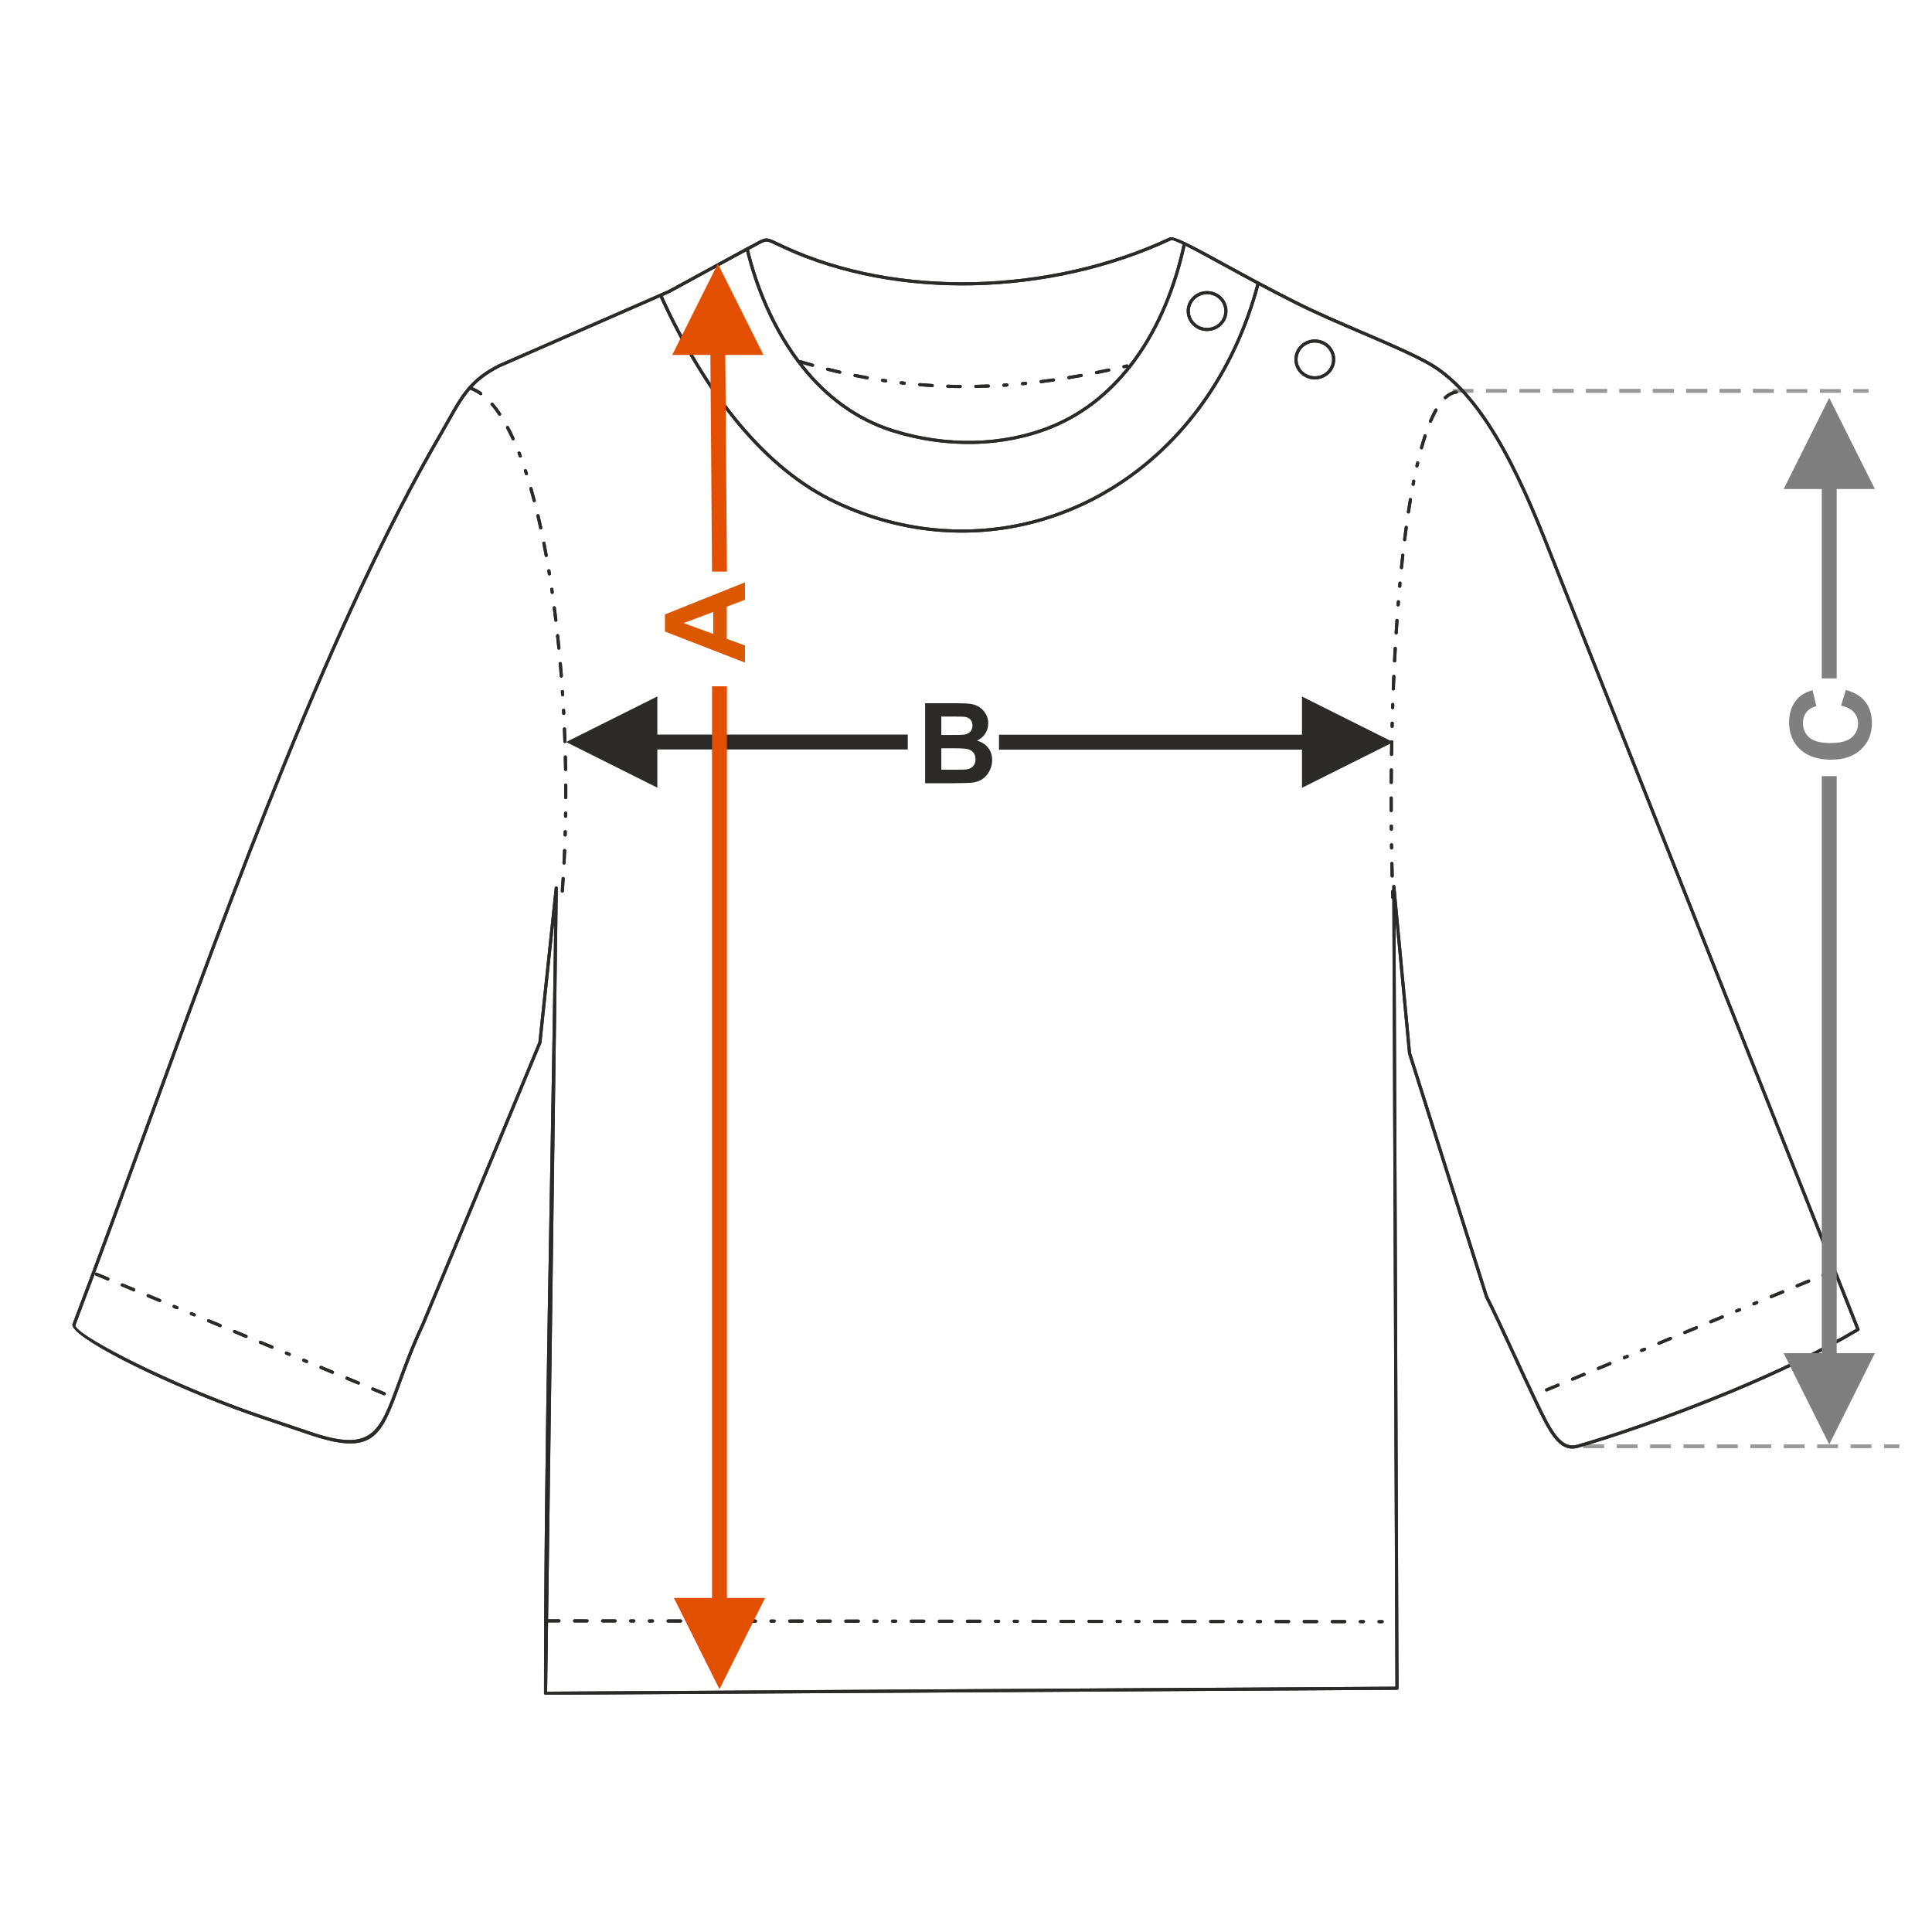 <?xml version="1.0" encoding="UTF-8"?>
<!DOCTYPE svg PUBLIC "-//W3C//DTD SVG 1.1//EN" "http://www.w3.org/Graphics/SVG/1.1/DTD/svg11.dtd">
<!-- Creator: CorelDRAW 2017 -->
<svg xmlns="http://www.w3.org/2000/svg" xml:space="preserve" width="1000px" height="1000px" version="1.1" style="shape-rendering:geometricPrecision; text-rendering:geometricPrecision; image-rendering:optimizeQuality; fill-rule:evenodd; clip-rule:evenodd"
viewBox="0 0 1000 1000"
 xmlns:xlink="http://www.w3.org/1999/xlink">
 <defs>
  <style type="text/css">
   <![CDATA[
    .fil2 {fill:none}
    .fil5 {fill:#2B2A29}
    .fil1 {fill:#2B2A29;fill-rule:nonzero}
    .fil3 {fill:#7F7F7F;fill-rule:nonzero}
    .fil4 {fill:#999999;fill-rule:nonzero}
    .fil0 {fill:#DB5800;fill-rule:nonzero}
    .fil6 {fill:#E34F00;fill-rule:nonzero}
   ]]>
  </style>
 </defs>
 <g id="Ebene_x0020_1">
  <path class="fil0" d="M385.587 301.426l0 9.034 -9.428 3.577 0 16.611 9.428 3.442 0 8.869 -41.416 -16.081 0 -8.859 41.416 -16.593zm-16.427 15.33l-15.33 5.755 15.33 5.592 0 -11.347z"/>
  <path class="fil1" d="M478.839 363.988l16.563 0c3.287,0 5.726,0.135 7.337,0.405 1.619,0.28 3.055,0.849 4.328,1.707 1.272,0.868 2.333,2.014 3.182,3.451 0.848,1.436 1.272,3.056 1.272,4.839 0,1.929 -0.52,3.712 -1.562,5.322 -1.041,1.62 -2.458,2.825 -4.242,3.634 2.517,0.743 4.444,1.996 5.804,3.77 1.35,1.774 2.025,3.856 2.025,6.257 0,1.89 -0.434,3.721 -1.311,5.505 -0.878,1.783 -2.074,3.21 -3.596,4.28 -1.514,1.061 -3.385,1.717 -5.611,1.967 -1.389,0.145 -4.753,0.241 -10.085,0.28l-14.104 0 0 -41.417zm8.388 6.883l0 9.545 5.475 0c3.249,0 5.274,-0.048 6.064,-0.145 1.427,-0.163 2.555,-0.655 3.375,-1.475 0.819,-0.819 1.224,-1.889 1.224,-3.22 0,-1.282 -0.356,-2.313 -1.06,-3.114 -0.704,-0.8 -1.755,-1.282 -3.144,-1.446 -0.829,-0.097 -3.21,-0.145 -7.133,-0.145l-4.801 0zm0 16.428l0 11.106 7.751 0c3.008,0 4.926,-0.086 5.736,-0.25 1.243,-0.232 2.256,-0.781 3.036,-1.658 0.782,-0.888 1.177,-2.054 1.177,-3.529 0,-1.253 -0.299,-2.304 -0.907,-3.171 -0.597,-0.868 -1.474,-1.505 -2.612,-1.9 -1.138,-0.395 -3.615,-0.598 -7.423,-0.598l-6.758 0z"/>
  <rect class="fil2" x="-0.001" y="-0.001" width="1000.002" height="1000.002"/>
  <polygon class="fil1" points="673.904,380.283 517.082,380.283 517.082,387.996 673.904,387.996 673.904,407.756 721.12,384.14 673.904,360.539 "/>
  <polygon class="fil1" points="293.019,384.077 340.234,360.477 340.234,380.221 469.861,380.221 469.861,387.933 340.234,387.933 340.234,407.693 "/>
  <polygon class="fil3" points="942.958,253.129 942.958,351.139 950.671,351.139 950.671,253.129 970.43,253.129 946.814,205.912 923.214,253.129 "/>
  <path class="fil3" d="M952.93 365.219l2.487 -8.099c4.56,1.244 7.944,3.317 10.162,6.209 2.208,2.892 3.316,6.556 3.316,11 0,5.505 -1.88,10.026 -5.64,13.574 -3.76,3.538 -8.898,5.312 -15.425,5.312 -6.893,0 -12.254,-1.784 -16.071,-5.341 -3.818,-3.558 -5.727,-8.243 -5.727,-14.047 0,-5.071 1.504,-9.187 4.503,-12.349 1.774,-1.89 4.318,-3.297 7.644,-4.242l1.967 8.272c-2.14,0.491 -3.837,1.513 -5.08,3.065 -1.244,1.562 -1.861,3.452 -1.861,5.669 0,3.075 1.099,5.573 3.307,7.481 2.198,1.919 5.765,2.873 10.701,2.873 5.226,0 8.956,-0.944 11.174,-2.825 2.226,-1.889 3.335,-4.338 3.335,-7.355 0,-2.227 -0.704,-4.146 -2.12,-5.746 -1.418,-1.601 -3.635,-2.758 -6.672,-3.451z"/>
  <path class="fil4" d="M762.663 201.327l0 1.928 -10.811 0 0 -1.928 10.811 0zm152.805 0l-7.938 0 0 1.928 7.938 0 0 -1.928zm-14.425 0l0 1.928 -10.811 0 0 -1.928 10.811 0zm-17.298 0l0 1.928 -10.811 0 0 -1.928 10.811 0zm-17.296 0l0 1.928 -10.811 0 0 -1.928 10.811 0zm-17.298 0l0 1.928 -10.811 0 0 -1.928 10.811 0zm-17.298 0l0 1.928 -10.811 0 0 -1.928 10.811 0zm-17.297 0l0 1.928 -10.811 0 0 -1.928 10.811 0zm-17.298 0l0 1.928 -10.811 0 0 -1.928 10.811 0zm-17.298 0l0 1.928 -10.811 0 0 -1.928 10.811 0z"/>
  <path class="fil4" d="M830.293 747.629l0 1.928 -10.811 0 0 -1.928 10.811 0zm152.805 0l-7.938 0 0 1.928 7.938 0 0 -1.928zm-14.425 0l0 1.928 -10.811 0 0 -1.928 10.811 0zm-17.297 0l0 1.928 -10.812 0 0 -1.928 10.812 0zm-17.297 0l0 1.928 -10.811 0 0 -1.928 10.811 0zm-17.298 0l0 1.928 -10.811 0 0 -1.928 10.811 0zm-17.298 0l0 1.928 -10.811 0 0 -1.928 10.811 0zm-17.297 0l0 1.928 -10.811 0 0 -1.928 10.811 0zm-17.298 0l0 1.928 -10.811 0 0 -1.928 10.811 0zm-17.298 0l0 1.928 -10.811 0 0 -1.928 10.811 0z"/>
  <path class="fil5" d="M345.915 150.17l40.464 -22.049c1.952,-0.988 3.445,-1.804 4.653,-2.464 2.579,-1.409 3.929,-2.147 5.43,-2.217 1.644,-0.078 3.177,0.655 6.388,2.193 0.895,0.429 1.935,0.927 3.322,1.568 29.408,13.591 63.427,19.589 97.548,18.855 35.479,-0.764 71.064,-8.805 101.685,-23.153 2.216,-1.038 12.809,4.755 28.225,13.188 10.481,5.733 23.225,12.704 36.936,19.59 11.23,5.641 23.634,10.954 35.348,15.971 12.726,5.451 24.639,10.554 33.434,15.39 31.703,17.432 51.761,68.336 65.757,103.857l2.34 5.932 155.022 391.023c0.148,0.372 -0.004,0.79 -0.339,0.988 -19.46,11.577 -42.901,22.572 -65.638,32.034 -32.652,13.587 -63.874,24.025 -79.792,28.492 -9.857,2.767 -15.214,-8.447 -22.534,-23.768l-0.481 -1.008c-3.616,-7.566 -7.457,-15.877 -11.157,-23.885 -5.326,-11.526 -10.364,-22.43 -13.796,-29.112l-0.051 -0.124 -39.879 -126.117c-0.023,-0.076 -0.036,-0.154 -0.037,-0.23l-6.443 -68.395 1.565 397.096c0.001,0.444 -0.357,0.806 -0.8,0.808l-440.706 2.583c-0.443,0.002 -0.805,-0.356 -0.807,-0.8 0,-132.644 3.545,-266.571 5.311,-399.341l-6.625 62.631c-0.008,0.079 -0.028,0.155 -0.057,0.226l-60.5 145.695 -0.038 0.08c-5.477,11.695 -9.208,21.919 -12.328,30.467 -9.973,27.325 -13.828,37.885 -47.643,26.285 -4.39,-1.507 -8.426,-2.856 -12.459,-4.205 -8.575,-2.868 -17.129,-5.729 -25.497,-8.843 -20.822,-7.746 -42.128,-17.232 -58.052,-25.425 -16.311,-8.391 -27.045,-15.645 -26.156,-18.628l0.019 -0.057c12.066,-31.7 24.54,-65.895 37.47,-101.344 45.139,-123.744 95.852,-262.77 152.458,-359.757 1.483,-2.539 2.791,-4.87 4.022,-7.066 7.152,-12.746 11.833,-21.086 26.581,-28.542l87.837 -38.422zm41.188 -20.612l-40.519 22.076 -87.797 38.403c-14.294,7.23 -18.88,15.4 -25.884,27.885 -1.257,2.241 -2.591,4.619 -4.035,7.092 -56.543,96.878 -107.225,235.821 -152.338,359.492 -12.957,35.523 -25.457,69.789 -37.46,101.327 -0.584,2.148 9.78,8.711 25.351,16.722 15.885,8.172 37.127,17.63 57.877,25.35 8.311,3.092 16.868,5.954 25.446,8.823 4.28,1.431 8.57,2.867 12.471,4.205 32.322,11.088 36.025,0.943 45.607,-25.309 3.126,-8.567 6.867,-18.814 12.385,-30.599l60.463 -145.604 8.449 -79.872c0.042,-0.41 0.39,-0.727 0.81,-0.722 0.443,0.004 0.799,0.369 0.794,0.813l-5.532 415.965 439.083 -2.575 -1.632 -414.151c-0.002,-0.411 0.31,-0.765 0.728,-0.804 0.441,-0.041 0.835,0.283 0.876,0.725l8.115 86.14 39.838 125.997c3.485,6.795 8.496,17.637 13.79,29.095 3.746,8.109 7.635,16.524 11.145,23.866l0.481 1.008c6.982,14.615 12.093,25.313 20.648,22.912 15.874,-4.455 47.019,-14.868 79.608,-28.429 22.447,-9.342 45.574,-20.177 64.848,-31.582l-154.767 -390.383 -2.347 -5.939c-13.908,-35.296 -33.838,-85.878 -65.033,-103.03 -8.733,-4.803 -20.606,-9.889 -33.289,-15.321 -11.708,-5.015 -24.108,-10.327 -35.435,-16.016 -13.775,-6.919 -26.512,-13.885 -36.987,-19.615 -14.995,-8.201 -25.297,-13.836 -26.776,-13.143 -30.822,14.442 -66.633,22.536 -102.334,23.304 -34.357,0.739 -68.621,-5.306 -98.254,-19 -1.195,-0.552 -2.348,-1.105 -3.34,-1.58 -2.963,-1.418 -4.377,-2.096 -5.62,-2.037 -1.132,0.054 -2.37,0.73 -4.736,2.022 -1.237,0.676 -2.765,1.512 -4.698,2.489z"/>
  <path class="fil5" d="M385.956 129.021c-0.101,-0.433 0.168,-0.866 0.601,-0.967 0.434,-0.102 0.867,0.168 0.969,0.601 4.35,18.383 13.277,41.72 28.764,61.003 11.532,14.356 26.705,26.468 46.341,32.601 13.414,4.19 27.664,6.267 41.8,5.913 13.492,-0.338 26.885,-2.893 39.35,-7.94 17.74,-7.181 32.022,-19.423 43.077,-34.635 12.441,-17.121 20.801,-38.009 25.407,-59.696 0.091,-0.435 0.519,-0.713 0.955,-0.621 0.435,0.092 0.712,0.52 0.62,0.955 -4.649,21.896 -13.097,42.995 -25.678,60.307 -11.225,15.448 -25.738,27.883 -43.775,35.184 -12.644,5.119 -26.231,7.711 -39.918,8.054 -14.318,0.358 -28.745,-1.743 -42.318,-5.983 -19.975,-6.239 -35.401,-18.546 -47.114,-33.131 -15.664,-19.503 -24.688,-43.08 -29.081,-61.645z"/>
  <path class="fil5" d="M341.195 153.124c-0.183,-0.406 -0.002,-0.884 0.403,-1.066 0.406,-0.182 0.883,-0.003 1.066,0.403 11.631,25.577 25.408,48.64 41.255,67.381 14.578,17.241 30.905,30.825 48.923,39.339 8.964,4.235 18.056,7.54 27.185,9.949 35.407,9.342 71.397,5.214 102.797,-10.271 31.413,-15.492 58.239,-42.355 75.305,-78.469 4.994,-10.57 9.153,-21.932 12.346,-34.035 0.113,-0.429 0.554,-0.686 0.984,-0.573 0.429,0.113 0.687,0.554 0.574,0.984 -3.219,12.199 -7.413,23.655 -12.448,34.311 -17.227,36.456 -44.318,63.577 -76.048,79.226 -31.743,15.654 -68.127,19.828 -103.921,10.383 -9.222,-2.433 -18.407,-5.771 -27.461,-10.049 -18.237,-8.618 -34.745,-22.344 -49.465,-39.754 -15.947,-18.86 -29.803,-42.051 -41.495,-67.759z"/>
  <path class="fil5" d="M624.781 150.667c5.827,0 10.551,4.628 10.551,10.336 0,5.708 -4.724,10.336 -10.551,10.336 -5.826,0 -10.551,-4.628 -10.551,-10.336 0,-5.708 4.725,-10.336 10.551,-10.336zm6.332 4.175c-1.615,-1.582 -3.854,-2.561 -6.332,-2.561 -2.478,0 -4.717,0.979 -6.332,2.561 -1.609,1.576 -2.605,3.755 -2.605,6.161 0,2.406 0.996,4.585 2.605,6.161 1.615,1.582 3.854,2.561 6.332,2.561 2.479,0 4.718,-0.979 6.333,-2.561 1.608,-1.576 2.604,-3.755 2.604,-6.161 0,-2.406 -0.997,-4.585 -2.605,-6.161z"/>
  <path class="fil5" d="M680.551 175.703c5.826,0 10.552,4.627 10.552,10.336 0,5.709 -4.726,10.336 -10.552,10.336 -5.826,0 -10.551,-4.627 -10.551,-10.336 0,-5.709 4.725,-10.336 10.551,-10.336zm6.332 4.175c-1.614,-1.582 -3.853,-2.561 -6.332,-2.561 -2.479,0 -4.718,0.979 -6.333,2.561 -1.608,1.576 -2.604,3.755 -2.604,6.161 0,2.406 0.997,4.586 2.605,6.161 1.615,1.582 3.853,2.562 6.332,2.562 2.479,0 4.718,-0.98 6.332,-2.562 1.609,-1.576 2.605,-3.755 2.605,-6.161 0,-2.406 -0.996,-4.585 -2.605,-6.161z"/>
  <path class="fil5" d="M414.606 186.481c-1.018,-0.305 -1.483,1.24 -0.464,1.546 2.056,0.613 4.146,1.25 6.217,1.798 1.038,0.282 1.447,-1.278 0.433,-1.555 -2.061,-0.544 -4.142,-1.179 -6.186,-1.789zm168.898 3.738c1.022,-0.279 0.702,-1.765 -0.366,-1.571l-1.57 0.363c-0.957,0.174 -0.777,1.78 0.361,1.573l1.575 -0.365zm-9.466 2.114c0.989,-0.18 0.77,-1.781 -0.336,-1.579 -2.102,0.446 -4.204,0.879 -6.311,1.301 -1.015,0.185 -0.765,1.78 0.314,1.583 2.114,-0.421 4.224,-0.857 6.333,-1.305zm-14.276 2.813c1.051,-0.191 0.757,-1.779 -0.285,-1.589 -2.115,0.379 -4.231,0.729 -6.349,1.093 -1.084,0.197 -0.751,1.776 0.259,1.593 2.091,-0.408 4.266,-0.72 6.375,-1.097zm-14.368 2.324c1.042,-0.19 0.855,-1.696 -0.225,-1.599 -2.127,0.3 -4.254,0.588 -6.385,0.855 -0.995,0.09 -0.927,1.704 0.199,1.602 2.14,-0.27 4.275,-0.557 6.411,-0.858zm-14.449 1.767c1.04,-0.095 0.914,-1.704 -0.161,-1.606l-1.602 0.159c-1.047,0.095 -0.916,1.704 0.153,1.606l1.61 -0.159zm-9.67 0.837c1.097,-0.099 0.906,-1.702 -0.115,-1.609l-1.605 0.111c-1.111,0.101 -0.904,1.702 0.105,1.611l1.615 -0.113zm-9.693 0.546c0.983,0 1.079,-1.613 -0.065,-1.613 -2.144,0.088 -4.289,0.152 -6.435,0.193 -1.027,0 -1.071,1.613 0.03,1.613 2.157,-0.041 4.314,-0.106 6.47,-0.193zm-14.562 0.237c1.083,0 1.059,-1.613 0.015,-1.613 -2.132,-0.018 -4.306,-0.035 -6.436,-0.126 -1.129,0 -1.051,1.613 -0.052,1.613 2.146,0.087 4.324,0.109 6.473,0.126zm-14.556 -0.488c0.998,0.09 1.216,-1.509 0.097,-1.611 -2.141,-0.125 -4.285,-0.276 -6.422,-0.454 -1.045,-0.094 -1.208,1.511 -0.134,1.609 2.151,0.177 4.304,0.329 6.459,0.456zm-14.513 -1.233c1.099,0.1 1.198,-1.511 0.178,-1.604l-1.597 -0.181c-1.115,-0.102 -1.194,1.511 -0.19,1.602l1.609 0.183zm-9.632 -1.235c0.979,0.179 1.347,-1.394 0.234,-1.596l-1.592 -0.236c-0.989,-0.18 -1.347,1.394 -0.242,1.595l1.6 0.237zm-9.584 -1.558c1.044,0.19 1.337,-1.398 0.286,-1.588 -2.111,-0.374 -4.221,-0.782 -6.323,-1.208 -1.088,-0.199 -1.326,1.398 -0.322,1.581 2.113,0.429 4.237,0.839 6.359,1.215zm-14.267 -2.925c1.067,0.193 1.389,-1.294 0.365,-1.573 -2.091,-0.482 -4.18,-0.982 -6.26,-1.51 -0.991,-0.27 -1.457,1.276 -0.396,1.565 2.09,0.529 4.19,1.033 6.291,1.518z"/>
  <path class="fil5" d="M753.876 203.761c1.001,-0.091 0.924,-1.704 -0.193,-1.602l-0.343 0.048 -0.343 0.061 -0.34 0.076 -0.336 0.087 -0.336 0.102 -0.333 0.113 -0.33 0.127 -0.328 0.139 -0.326 0.152 -0.323 0.164 -0.32 0.176 -0.318 0.188 -0.314 0.2 -0.313 0.211 -0.31 0.225 -0.307 0.235 -0.305 0.246 -0.579 0.505c-0.801,0.7 0.263,1.915 1.063,1.215l0.547 -0.478 0.544 -0.428 0.271 -0.197 0.548 -0.358 0.274 -0.162 0.274 -0.151 0.275 -0.141 0.276 -0.128 0.275 -0.116 0.276 -0.107 0.278 -0.094 0.277 -0.084 0.279 -0.073 0.279 -0.061 0.279 -0.051 0.282 -0.039zm-33.781 260.776c0,0.999 1.613,1.077 1.613,-0.053l-0.096 -3.043c0,-1.006 -1.613,-1.076 -1.613,0.047l0.096 3.049zm-0.319 -11.119c0,1.013 1.613,1.073 1.613,-0.04l-0.148 -6.451c0,-1.022 -1.614,-1.071 -1.614,0.034l0.149 6.457zm-0.297 -14.529c0,1.031 1.613,1.069 1.613,-0.026l-0.025 -1.613c0,-1.034 -1.613,-1.069 -1.613,0.023l0.025 1.616zm-0.124 -9.688c0,1.045 1.613,1.067 1.613,-0.015l-0.014 -1.614c0,-1.046 -1.614,-1.067 -1.614,0.015l0.015 1.614zm-0.065 -9.689c0,1.058 1.613,1.062 1.613,-0.005l-0.01 -6.453c0,-1.063 -1.613,-1.061 -1.613,-0.001l0.01 6.459zm0.015 -14.533c0,1.076 1.613,1.062 1.613,0.01 0.011,-2.147 0.008,-4.306 0.05,-6.451 0,-1.085 -1.613,-1.059 -1.613,-0.018 -0.04,2.148 -0.039,4.31 -0.05,6.459zm0.15 -14.532c0,1.095 1.614,1.058 1.614,0.025 0.031,-2.15 0.068,-4.301 0.111,-6.451 0,-1.104 -1.614,-1.056 -1.614,-0.032 -0.043,2.153 -0.08,4.305 -0.111,6.458zm0.29 -14.53c0,1.114 1.614,1.054 1.614,0.04l0.041 -1.612c0,-1.118 -1.613,-1.052 -1.613,-0.043l-0.042 1.615zm0.276 -9.685c0,1.128 1.613,1.051 1.613,0.051l0.053 -1.612c0,-1.13 -1.613,-1.051 -1.613,-0.053l-0.053 1.614zm0.345 -9.683c0,1.142 1.612,1.048 1.612,0.063 0.08,-2.148 0.174,-4.297 0.268,-6.445 0,-1.074 -1.515,-1.142 -1.613,-0.073 -0.094,2.151 -0.188,4.303 -0.267,6.455zm0.651 -14.521c-0.089,0.981 1.508,1.221 1.612,0.083 0.108,-2.147 0.222,-4.296 0.345,-6.442 0.09,-0.992 -1.509,-1.219 -1.611,-0.092 -0.123,2.15 -0.237,4.301 -0.346,6.451zm0.828 -14.512c-0.091,1.007 1.51,1.216 1.611,0.104 0.137,-2.145 0.277,-4.292 0.43,-6.436 0.093,-1.02 -1.509,-1.213 -1.61,-0.114 -0.152,2.148 -0.293,4.297 -0.431,6.446zm1.028 -14.501c-0.095,1.036 1.509,1.211 1.608,0.127l0.127 -1.608c0.095,-1.037 -1.51,-1.209 -1.608,-0.128l-0.127 1.609zm0.808 -9.658c-0.096,1.058 1.511,1.206 1.608,0.145l0.144 -1.606c0.096,-1.062 -1.511,-1.205 -1.607,-0.147l-0.145 1.608zm0.919 -9.65c-0.098,1.083 1.512,1.201 1.607,0.165 0.217,-2.138 0.444,-4.276 0.681,-6.412 0.1,-1.1 -1.512,-1.198 -1.604,-0.179 -0.236,2.142 -0.465,4.282 -0.684,6.426zm1.623 -14.451c-0.102,1.125 1.512,1.192 1.603,0.198 0.259,-2.132 0.54,-4.264 0.826,-6.392 0.105,-1.149 -1.511,-1.188 -1.599,-0.217 -0.289,2.134 -0.57,4.273 -0.83,6.411zm1.977 -14.413c-0.18,0.992 1.396,1.346 1.596,0.245 0.323,-2.124 0.661,-4.245 1.015,-6.364 0.185,-1.02 -1.396,-1.34 -1.592,-0.268 -0.356,2.126 -0.693,4.255 -1.019,6.387zm2.442 -14.348c-0.193,1.064 1.399,1.329 1.585,0.303l0.306 -1.58c0.196,-1.077 -1.399,-1.329 -1.583,-0.312l-0.308 1.589zm1.977 -9.509c-0.207,1.136 1.399,1.318 1.573,0.36l0.361 -1.567c0.196,-1.076 -1.294,-1.386 -1.571,-0.372l-0.363 1.579zm2.366 -9.431c-0.285,1.045 1.279,1.445 1.553,0.439 0.577,-2.065 1.188,-4.109 1.853,-6.147 0.321,-1.071 -1.242,-1.472 -1.532,-0.505 -0.673,2.059 -1.291,4.126 -1.874,6.213zm4.708 -13.84c-0.413,1.03 1.106,1.579 1.484,0.633 0.812,-1.935 1.747,-3.883 2.784,-5.709 0.499,-0.899 -0.776,-1.739 -1.394,-0.812 -1.07,1.852 -2.048,3.915 -2.874,5.888z"/>
  <path class="fil5" d="M243.356 200.005c-1.066,-0.319 -1.475,1.243 -0.501,1.535l0.419 0.142 0.419 0.155 0.417 0.165 0.415 0.176 0.415 0.188 0.412 0.2 0.412 0.211 0.411 0.222 0.41 0.233 0.408 0.244 0.407 0.255 0.406 0.268 0.55 0.382c0.925,0.616 1.772,-0.758 0.927,-1.321l-0.578 -0.401 -0.433 -0.285 -0.435 -0.274 -0.439 -0.262 -0.439 -0.251 -0.444 -0.239 -0.445 -0.228 -0.446 -0.215 -0.449 -0.204 -0.453 -0.193 -0.453 -0.179 -0.456 -0.168 -0.457 -0.156zm46.898 261.114c-0.092,1.018 1.51,1.212 1.61,0.113 0.154,-2.149 0.303,-4.299 0.433,-6.449 0.092,-0.999 -1.508,-1.217 -1.61,-0.097 -0.135,2.145 -0.279,4.289 -0.433,6.433zm0.883 -14.481c0,1.081 1.516,1.14 1.613,0.078 0.106,-2.152 0.206,-4.303 0.292,-6.456 0,-1.142 -1.612,-1.048 -1.612,-0.063 -0.087,2.148 -0.187,4.295 -0.293,6.441zm0.574 -14.497c0,1.12 1.614,1.053 1.614,0.045l0.046 -1.615c0,-1.116 -1.614,-1.054 -1.614,-0.042l-0.046 1.612zm0.221 -9.671c0,1.094 1.613,1.057 1.613,0.025l0.025 -1.615c0,-1.091 -1.614,-1.058 -1.614,-0.022l-0.024 1.612zm0.095 -9.672c0,1.066 1.614,1.062 1.614,0.004 0.008,-2.154 0.007,-4.308 -0.004,-6.463 0,-1.051 -1.614,-1.066 -1.614,0.01 0.011,2.149 0.013,4.299 0.004,6.449zm-0.083 -14.51c0,1.032 1.613,1.069 1.613,-0.026 -0.032,-2.154 -0.069,-4.309 -0.123,-6.462 0,-1.014 -1.613,-1.073 -1.613,0.04 0.054,2.148 0.09,4.299 0.123,6.448zm-0.351 -14.506c0,0.993 1.613,1.078 1.613,-0.056 -0.073,-2.153 -0.153,-4.305 -0.242,-6.458 0,-0.979 -1.612,-1.079 -1.612,0.068 0.089,2.149 0.168,4.297 0.241,6.446zm-0.617 -14.498c0.104,1.136 1.701,0.898 1.612,-0.084l-0.085 -1.614c-0.103,-1.13 -1.702,-0.9 -1.611,0.089 0.033,0.535 0.057,1.074 0.084,1.609zm-0.561 -9.657c0.101,1.11 1.703,0.904 1.611,-0.105l-0.105 -1.613c-0.101,-1.105 -1.703,-0.905 -1.611,0.11l0.105 1.608zm-0.682 -9.648c0.099,1.083 1.703,0.907 1.608,-0.126 -0.165,-2.149 -0.337,-4.297 -0.526,-6.442 -0.096,-1.066 -1.703,-0.913 -1.607,0.141 0.189,2.14 0.359,4.284 0.525,6.427zm-1.261 -14.455c0.095,1.043 1.703,0.915 1.606,-0.158 -0.21,-2.144 -0.427,-4.288 -0.658,-6.43 -0.093,-1.025 -1.704,-0.92 -1.605,0.174 0.232,2.136 0.448,4.276 0.657,6.414zm-1.563 -14.423c0.091,1.001 1.704,0.925 1.602,-0.193 -0.254,-2.139 -0.521,-4.277 -0.799,-6.414 -0.089,-0.981 -1.704,-0.928 -1.6,0.209 0.276,2.131 0.544,4.264 0.797,6.398zm-1.889 -14.382c0.203,1.116 1.775,0.745 1.597,-0.232l-0.232 -1.599c-0.203,-1.111 -1.775,-0.746 -1.596,0.236l0.231 1.595zm-1.459 -9.558c0.196,1.08 1.776,0.751 1.592,-0.261l-0.26 -1.594c-0.196,-1.076 -1.777,-0.753 -1.593,0.265l0.261 1.59zm-1.636 -9.528c0.189,1.043 1.779,0.759 1.587,-0.292 -0.386,-2.12 -0.788,-4.237 -1.202,-6.353 -0.185,-1.017 -1.78,-0.764 -1.584,0.312 0.415,2.109 0.813,4.219 1.199,6.333zm-2.828 -14.218c0.177,0.974 1.779,0.773 1.576,-0.347 -0.46,-2.108 -0.935,-4.208 -1.428,-6.309 -0.276,-1.014 -1.765,-0.703 -1.57,0.371 0.491,2.092 0.963,4.185 1.422,6.285zm-3.363 -14.096c0.285,1.043 1.837,0.599 1.561,-0.412 -0.545,-2.087 -1.116,-4.167 -1.709,-6.242 -0.272,-1 -1.838,-0.606 -1.551,0.445 0.588,2.064 1.157,4.132 1.699,6.209zm-4.035 -13.902c0.292,0.972 1.854,0.564 1.535,-0.502l-0.503 -1.537c-0.289,-0.964 -1.853,-0.567 -1.531,0.507l0.499 1.532zm-3.177 -9.106c0.408,1.019 1.892,0.381 1.509,-0.574l-0.582 -1.515c-0.399,-0.999 -1.892,-0.386 -1.501,0.59l0.574 1.499zm-3.685 -8.891c0.501,1.004 1.913,0.221 1.463,-0.679 -0.907,-1.972 -1.849,-3.918 -2.868,-5.835 -0.45,-0.899 -1.924,-0.24 -1.421,0.763 1.004,1.886 1.933,3.809 2.826,5.751zm-6.903 -12.617c0.584,0.876 1.934,-0.009 1.339,-0.902 -1.206,-1.809 -2.536,-3.584 -3.957,-5.231 -0.693,-0.793 -1.914,0.263 -1.208,1.07 1.308,1.402 2.755,3.456 3.826,5.063z"/>
  <path class="fil5" d="M282.875 838.152c-1.064,0 -1.062,1.613 -0.002,1.613l6.456 0.006c1.064,0 1.062,-1.614 0.001,-1.614l-6.455 -0.005zm432.53 2.018c1.064,0 1.062,-1.614 0.002,-1.614l-1.614 -0.001c-1.064,0 -1.062,1.613 -0.002,1.613l1.614 0.002zm-9.683 -0.01c1.063,0 1.062,-1.613 0.001,-1.613l-1.613 -0.002c-1.065,0 -1.062,1.614 -0.003,1.614l1.615 0.001zm-9.684 -0.009c1.064,0 1.062,-1.613 0.002,-1.613l-6.455 -0.007c-1.065,0 -1.063,1.614 -0.003,1.614l6.456 0.006zm-14.525 -0.015c1.064,0 1.062,-1.613 0.001,-1.613l-6.455 -0.006c-1.064,0 -1.063,1.613 -0.002,1.613l6.456 0.006zm-14.525 -0.014c1.063,0 1.061,-1.614 0.001,-1.614l-6.456 -0.006c-1.063,0 -1.062,1.613 -0.001,1.613l6.456 0.007zm-14.526 -0.014c1.064,0 1.062,-1.613 0.002,-1.613l-1.614 -0.002c-1.064,0 -1.062,1.614 -0.002,1.614l1.614 0.001zm-9.684 -0.009c1.065,0 1.062,-1.613 0.003,-1.613l-1.615 -0.002c-1.063,0 -1.062,1.613 -0.001,1.613l1.613 0.002zm-9.683 -0.009c1.064,0 1.062,-1.613 0.002,-1.613l-6.456 -0.006c-1.064,0 -1.062,1.613 -0.002,1.613l6.456 0.006zm-14.526 -0.014c1.064,0 1.063,-1.613 0.002,-1.613l-6.455 -0.007c-1.065,0 -1.062,1.614 -0.002,1.614l6.455 0.006zm-14.525 -0.013c1.064,0 1.062,-1.614 0.002,-1.614l-6.455 -0.006c-1.065,0 -1.063,1.613 -0.003,1.613l6.456 0.007zm-14.525 -0.014c1.064,0 1.062,-1.614 0.002,-1.614l-1.615 -0.001c-1.063,0 -1.061,1.613 -0.001,1.613l1.614 0.002zm-9.683 -0.009c1.063,0 1.062,-1.613 0.001,-1.613l-1.614 -0.002c-1.064,0 -1.062,1.613 -0.002,1.613l1.615 0.002zm-9.684 -0.01c1.064,0 1.061,-1.613 0.002,-1.613l-6.456 -0.006c-1.064,0 -1.062,1.613 -0.002,1.613l6.456 0.006zm-14.526 -0.013c1.065,0 1.062,-1.613 0.002,-1.613l-6.455 -0.007c-1.064,0 -1.063,1.614 -0.002,1.614l6.455 0.006zm-14.525 -0.014c1.064,0 1.062,-1.613 0.002,-1.613l-6.456 -0.007c-1.063,0 -1.062,1.614 -0.001,1.614l6.455 0.006zm-14.525 -0.014c1.063,0 1.062,-1.614 0.002,-1.614l-1.614 0c-1.064,0 -1.062,1.613 -0.003,1.613l1.615 0.001zm-9.684 -0.009c1.064,0 1.062,-1.613 0.002,-1.613l-1.614 -0.002c-1.064,0 -1.062,1.613 -0.002,1.613l1.614 0.002zm-9.683 -0.009c1.063,0 1.062,-1.614 0.001,-1.614l-6.455 -0.005c-1.064,0 -1.062,1.613 -0.002,1.613l6.456 0.006zm-14.526 -0.014c1.064,0 1.063,-1.613 0.002,-1.613l-6.456 -0.006c-1.064,0 -1.061,1.614 -0.001,1.614l6.455 0.005zm-14.525 -0.013c1.064,0 1.062,-1.614 0.002,-1.614l-6.456 -0.005c-1.064,0 -1.062,1.613 -0.002,1.613l6.456 0.006zm-14.526 -0.014c1.065,0 1.062,-1.613 0.003,-1.613l-1.615 -0.002c-1.063,0 -1.062,1.614 -0.001,1.614l1.613 0.001zm-9.683 -0.008c1.064,0 1.062,-1.614 0.002,-1.614l-1.614 -0.001c-1.064,0 -1.062,1.613 -0.002,1.613l1.614 0.002zm-9.684 -0.01c1.065,0 1.062,-1.613 0.003,-1.613l-6.456 -0.006c-1.064,0 -1.062,1.614 -0.002,1.614l6.455 0.005zm-14.525 -0.013c1.064,0 1.062,-1.613 0.002,-1.613l-6.456 -0.006c-1.064,0 -1.062,1.613 -0.002,1.613l6.456 0.006zm-14.525 -0.013c1.064,0 1.062,-1.614 0.001,-1.614l-6.455 -0.005c-1.064,0 -1.062,1.613 -0.002,1.613l6.456 0.006zm-14.525 -0.014c1.063,0 1.062,-1.613 0.001,-1.613l-1.613 -0.002c-1.065,0 -1.062,1.614 -0.003,1.614l1.615 0.001zm-9.684 -0.008c1.064,0 1.062,-1.614 0.002,-1.614l-1.614 -0.001c-1.064,0 -1.062,1.613 -0.002,1.613l1.614 0.002zm-9.683 -0.01c1.063,0 1.061,-1.613 0.001,-1.613l-6.456 -0.006c-1.063,0 -1.062,1.614 -0.001,1.614l6.456 0.005zm-14.526 -0.013c1.064,0 1.062,-1.614 0.002,-1.614l-6.456 -0.005c-1.064,0 -1.062,1.613 -0.001,1.613l6.455 0.006zm-14.526 -0.014c1.065,0 1.063,-1.613 0.003,-1.613l-6.456 -0.006c-1.064,0 -1.062,1.614 -0.002,1.614l6.455 0.005zm-14.525 -0.013c1.064,0 1.062,-1.613 0.003,-1.613l-1.615 -0.002c-1.063,0 -1.062,1.614 -0.002,1.614l1.614 0.001zm-9.683 -0.009c1.064,0 1.062,-1.613 0.001,-1.613l-1.613 -0.002c-1.065,0 -1.062,1.614 -0.002,1.614l1.614 0.001zm-9.684 -0.008c1.064,0 1.062,-1.614 0.002,-1.614l-6.455 -0.005c-1.065,0 -1.063,1.613 -0.003,1.613l6.456 0.006zm-14.525 -0.013c1.064,0 1.062,-1.613 0.002,-1.613l-6.456 -0.007c-1.064,0 -1.062,1.614 -0.002,1.614l6.456 0.006z"/>
  <path class="fil5" d="M949.882 658.255c0.961,-0.384 0.392,-1.895 -0.62,-1.49l-5.961 2.475c-0.962,0.385 -0.392,1.896 0.619,1.491l5.962 -2.476zm-149.67 60.408c-0.961,0.385 -0.391,1.895 0.62,1.491l5.961 -2.476c0.963,-0.385 0.393,-1.896 -0.619,-1.491l-5.962 2.476zm13.414 -5.571c-0.961,0.385 -0.391,1.895 0.62,1.491l5.962 -2.476c0.962,-0.385 0.392,-1.896 -0.619,-1.491l-5.963 2.476zm13.415 -5.57c-0.961,0.384 -0.391,1.894 0.62,1.49l5.962 -2.476c0.962,-0.384 0.392,-1.896 -0.619,-1.491l-5.963 2.477zm13.415 -5.571c-0.962,0.384 -0.392,1.894 0.619,1.49l1.491 -0.619c0.961,-0.385 0.392,-1.895 -0.62,-1.49l-1.49 0.619zm8.943 -3.714c-0.961,0.384 -0.391,1.895 0.62,1.49l1.49 -0.619c0.962,-0.384 0.392,-1.895 -0.619,-1.49l-1.491 0.619zm8.943 -3.715c-0.961,0.385 -0.392,1.896 0.62,1.491l5.961 -2.476c0.963,-0.384 0.393,-1.895 -0.618,-1.49l-5.963 2.475zm13.414 -5.57c-0.961,0.385 -0.391,1.895 0.62,1.49l5.962 -2.476c0.962,-0.384 0.392,-1.895 -0.619,-1.49l-5.963 2.476zm13.415 -5.571c-0.961,0.385 -0.392,1.895 0.62,1.491l5.962 -2.476c0.962,-0.385 0.392,-1.896 -0.619,-1.491l-5.963 2.476zm13.415 -5.57c-0.962,0.384 -0.392,1.894 0.619,1.49l1.491 -0.62c0.961,-0.384 0.392,-1.894 -0.62,-1.489l-1.49 0.619zm8.943 -3.715c-0.961,0.385 -0.391,1.896 0.62,1.491l1.49 -0.619c0.962,-0.385 0.392,-1.895 -0.619,-1.491l-1.491 0.619zm8.943 -3.714c-0.961,0.385 -0.392,1.895 0.619,1.491l5.962 -2.476c0.962,-0.384 0.393,-1.895 -0.618,-1.49l-5.963 2.475zm13.415 -5.571c-0.962,0.385 -0.392,1.896 0.619,1.491l5.962 -2.476c0.962,-0.384 0.392,-1.895 -0.619,-1.49l-5.962 2.475z"/>
  <path class="fil5" d="M50.181 658.762c-1.011,-0.405 -1.58,1.106 -0.619,1.49l5.962 2.477c1.011,0.404 1.58,-1.107 0.619,-1.491l-5.962 -2.476zm148.431 63.389c1.011,0.404 1.58,-1.107 0.62,-1.491l-5.962 -2.476c-1.011,-0.404 -1.581,1.106 -0.62,1.49l5.962 2.477zm-13.414 -5.571c1.011,0.405 1.58,-1.106 0.619,-1.491l-5.962 -2.476c-1.011,-0.404 -1.581,1.106 -0.619,1.49l5.962 2.477zm-13.415 -5.571c1.011,0.405 1.58,-1.106 0.62,-1.491l-5.963 -2.476c-1.011,-0.404 -1.58,1.106 -0.619,1.491l5.962 2.476zm-13.414 -5.571c1.011,0.405 1.58,-1.106 0.619,-1.49l-1.491 -0.619c-1.011,-0.405 -1.58,1.105 -0.619,1.49l1.491 0.619zm-8.944 -3.714c1.011,0.405 1.581,-1.106 0.62,-1.491l-1.49 -0.619c-1.012,-0.404 -1.582,1.107 -0.62,1.491l1.49 0.619zm-8.943 -3.713c1.011,0.403 1.581,-1.107 0.62,-1.491l-5.962 -2.476c-1.011,-0.405 -1.581,1.106 -0.62,1.49l5.962 2.477zm-13.414 -5.571c1.011,0.404 1.58,-1.107 0.619,-1.491l-5.962 -2.476c-1.011,-0.404 -1.581,1.106 -0.619,1.49l5.962 2.477zm-13.415 -5.571c1.011,0.405 1.58,-1.107 0.62,-1.491l-5.963 -2.476c-1.011,-0.404 -1.58,1.106 -0.619,1.49l5.962 2.477zm-13.414 -5.571c1.011,0.405 1.58,-1.106 0.619,-1.491l-1.491 -0.619c-1.011,-0.404 -1.58,1.106 -0.619,1.491l1.491 0.619zm-8.944 -3.714c1.011,0.404 1.581,-1.106 0.62,-1.491l-1.49 -0.619c-1.011,-0.404 -1.582,1.107 -0.62,1.491l1.49 0.619zm-8.943 -3.714c1.011,0.404 1.581,-1.106 0.62,-1.49l-5.962 -2.477c-1.011,-0.404 -1.581,1.107 -0.62,1.491l5.962 2.476zm-13.414 -5.571c1.011,0.404 1.58,-1.106 0.619,-1.49l-5.962 -2.476c-1.011,-0.405 -1.581,1.106 -0.619,1.49l5.962 2.476z"/>
  <path class="fil5" d="M345.915 150.17l40.464 -22.049c1.952,-0.988 3.445,-1.804 4.653,-2.464 2.579,-1.409 3.929,-2.147 5.43,-2.217 1.644,-0.078 3.177,0.655 6.388,2.193 0.895,0.429 1.935,0.927 3.322,1.568 29.408,13.591 63.427,19.589 97.548,18.855 35.479,-0.764 71.064,-8.805 101.685,-23.153 2.216,-1.038 12.809,4.755 28.225,13.188 10.481,5.733 23.225,12.704 36.936,19.59 11.23,5.641 23.634,10.954 35.348,15.971 12.726,5.451 24.639,10.554 33.434,15.39 31.703,17.432 51.761,68.336 65.757,103.857l2.34 5.932 155.022 391.023c0.148,0.372 -0.004,0.79 -0.339,0.988 -19.46,11.577 -42.901,22.572 -65.638,32.034 -32.652,13.587 -63.874,24.025 -79.792,28.492 -9.857,2.767 -15.214,-8.447 -22.534,-23.768l-0.481 -1.008c-3.616,-7.566 -7.457,-15.877 -11.157,-23.885 -5.326,-11.526 -10.364,-22.43 -13.796,-29.112l-0.051 -0.124 -39.879 -126.117c-0.023,-0.076 -0.036,-0.154 -0.037,-0.23l-6.443 -68.395 1.565 397.096c0.001,0.444 -0.357,0.806 -0.8,0.808l-440.706 2.583c-0.443,0.002 -0.805,-0.356 -0.807,-0.8 0,-132.644 3.545,-266.571 5.311,-399.341l-6.625 62.631c-0.008,0.079 -0.028,0.155 -0.057,0.226l-60.5 145.695 -0.038 0.08c-5.477,11.695 -9.208,21.919 -12.328,30.467 -9.973,27.325 -13.828,37.885 -47.643,26.285 -4.39,-1.507 -8.426,-2.856 -12.459,-4.205 -8.575,-2.868 -17.129,-5.729 -25.497,-8.843 -20.822,-7.746 -42.128,-17.232 -58.052,-25.425 -16.311,-8.391 -27.045,-15.645 -26.156,-18.628l0.019 -0.057c12.066,-31.7 24.54,-65.895 37.47,-101.344 45.139,-123.744 95.852,-262.77 152.458,-359.757 1.483,-2.539 2.791,-4.87 4.022,-7.066 7.152,-12.746 11.833,-21.086 26.581,-28.542l87.837 -38.422zm41.188 -20.612l-40.519 22.076 -87.797 38.403c-14.294,7.23 -18.88,15.4 -25.884,27.885 -1.257,2.241 -2.591,4.619 -4.035,7.092 -56.543,96.878 -107.225,235.821 -152.338,359.492 -12.957,35.523 -25.457,69.789 -37.46,101.327 -0.584,2.148 9.78,8.711 25.351,16.722 15.885,8.172 37.127,17.63 57.877,25.35 8.311,3.092 16.868,5.954 25.446,8.823 4.28,1.431 8.57,2.867 12.471,4.205 32.322,11.088 36.025,0.943 45.607,-25.309 3.126,-8.567 6.867,-18.814 12.385,-30.599l60.463 -145.604 8.449 -79.872c0.042,-0.41 0.39,-0.727 0.81,-0.722 0.443,0.004 0.799,0.369 0.794,0.813l-5.532 415.965 439.083 -2.575 -1.632 -414.151c-0.002,-0.411 0.31,-0.765 0.728,-0.804 0.441,-0.041 0.835,0.283 0.876,0.725l8.115 86.14 39.838 125.997c3.485,6.795 8.496,17.637 13.79,29.095 3.746,8.109 7.635,16.524 11.145,23.866l0.481 1.008c6.982,14.615 12.093,25.313 20.648,22.912 15.874,-4.455 47.019,-14.868 79.608,-28.429 22.447,-9.342 45.574,-20.177 64.848,-31.582l-154.767 -390.383 -2.347 -5.939c-13.908,-35.296 -33.838,-85.878 -65.033,-103.03 -8.733,-4.803 -20.606,-9.889 -33.289,-15.321 -11.708,-5.015 -24.108,-10.327 -35.435,-16.016 -13.775,-6.919 -26.512,-13.885 -36.987,-19.615 -14.995,-8.201 -25.297,-13.836 -26.776,-13.143 -30.822,14.442 -66.633,22.536 -102.334,23.304 -34.357,0.739 -68.621,-5.306 -98.254,-19 -1.195,-0.552 -2.348,-1.105 -3.34,-1.58 -2.963,-1.418 -4.377,-2.096 -5.62,-2.037 -1.132,0.054 -2.37,0.73 -4.736,2.022 -1.237,0.676 -2.765,1.512 -4.698,2.489z"/>
  <path class="fil5" d="M385.956 129.021c-0.101,-0.433 0.168,-0.866 0.601,-0.967 0.434,-0.102 0.867,0.168 0.969,0.601 4.35,18.383 13.277,41.72 28.764,61.003 11.532,14.356 26.705,26.468 46.341,32.601 13.414,4.19 27.664,6.267 41.8,5.913 13.492,-0.338 26.885,-2.893 39.35,-7.94 17.74,-7.181 32.022,-19.423 43.077,-34.635 12.441,-17.121 20.801,-38.009 25.407,-59.696 0.091,-0.435 0.519,-0.713 0.955,-0.621 0.435,0.092 0.712,0.52 0.62,0.955 -4.649,21.896 -13.097,42.995 -25.678,60.307 -11.225,15.448 -25.738,27.883 -43.775,35.184 -12.644,5.119 -26.231,7.711 -39.918,8.054 -14.318,0.358 -28.745,-1.743 -42.318,-5.983 -19.975,-6.239 -35.401,-18.546 -47.114,-33.131 -15.664,-19.503 -24.688,-43.08 -29.081,-61.645z"/>
  <path class="fil5" d="M341.195 153.124c-0.183,-0.406 -0.002,-0.884 0.403,-1.066 0.406,-0.182 0.883,-0.003 1.066,0.403 11.631,25.577 25.408,48.64 41.255,67.381 14.578,17.241 30.905,30.825 48.923,39.339 8.964,4.235 18.056,7.54 27.185,9.949 35.407,9.342 71.397,5.214 102.797,-10.271 31.413,-15.492 58.239,-42.355 75.305,-78.469 4.994,-10.57 9.153,-21.932 12.346,-34.035 0.113,-0.429 0.554,-0.686 0.984,-0.573 0.429,0.113 0.687,0.554 0.574,0.984 -3.219,12.199 -7.413,23.655 -12.448,34.311 -17.227,36.456 -44.318,63.577 -76.048,79.226 -31.743,15.654 -68.127,19.828 -103.921,10.383 -9.222,-2.433 -18.407,-5.771 -27.461,-10.049 -18.237,-8.618 -34.745,-22.344 -49.465,-39.754 -15.947,-18.86 -29.803,-42.051 -41.495,-67.759z"/>
  <path class="fil5" d="M624.781 150.667c5.827,0 10.551,4.628 10.551,10.336 0,5.708 -4.724,10.336 -10.551,10.336 -5.826,0 -10.551,-4.628 -10.551,-10.336 0,-5.708 4.725,-10.336 10.551,-10.336zm6.332 4.175c-1.615,-1.582 -3.854,-2.561 -6.332,-2.561 -2.478,0 -4.717,0.979 -6.332,2.561 -1.609,1.576 -2.605,3.755 -2.605,6.161 0,2.406 0.996,4.585 2.605,6.161 1.615,1.582 3.854,2.561 6.332,2.561 2.479,0 4.718,-0.979 6.333,-2.561 1.608,-1.576 2.604,-3.755 2.604,-6.161 0,-2.406 -0.997,-4.585 -2.605,-6.161z"/>
  <path class="fil5" d="M680.551 175.703c5.826,0 10.552,4.627 10.552,10.336 0,5.709 -4.726,10.336 -10.552,10.336 -5.826,0 -10.551,-4.627 -10.551,-10.336 0,-5.709 4.725,-10.336 10.551,-10.336zm6.332 4.175c-1.614,-1.582 -3.853,-2.561 -6.332,-2.561 -2.479,0 -4.718,0.979 -6.333,2.561 -1.608,1.576 -2.604,3.755 -2.604,6.161 0,2.406 0.997,4.586 2.605,6.161 1.615,1.582 3.853,2.562 6.332,2.562 2.479,0 4.718,-0.98 6.332,-2.562 1.609,-1.576 2.605,-3.755 2.605,-6.161 0,-2.406 -0.996,-4.585 -2.605,-6.161z"/>
  <path class="fil5" d="M414.606 186.481c-1.018,-0.305 -1.483,1.24 -0.464,1.546 2.056,0.613 4.146,1.25 6.217,1.798 1.038,0.282 1.447,-1.278 0.433,-1.555 -2.061,-0.544 -4.142,-1.179 -6.186,-1.789zm168.898 3.738c1.022,-0.279 0.702,-1.765 -0.366,-1.571l-1.57 0.363c-0.957,0.174 -0.777,1.78 0.361,1.573l1.575 -0.365zm-9.466 2.114c0.989,-0.18 0.77,-1.781 -0.336,-1.579 -2.102,0.446 -4.204,0.879 -6.311,1.301 -1.015,0.185 -0.765,1.78 0.314,1.583 2.114,-0.421 4.224,-0.857 6.333,-1.305zm-14.276 2.813c1.051,-0.191 0.757,-1.779 -0.285,-1.589 -2.115,0.379 -4.231,0.729 -6.349,1.093 -1.084,0.197 -0.751,1.776 0.259,1.593 2.091,-0.408 4.266,-0.72 6.375,-1.097zm-14.368 2.324c1.042,-0.19 0.855,-1.696 -0.225,-1.599 -2.127,0.3 -4.254,0.588 -6.385,0.855 -0.995,0.09 -0.927,1.704 0.199,1.602 2.14,-0.27 4.275,-0.557 6.411,-0.858zm-14.449 1.767c1.04,-0.095 0.914,-1.704 -0.161,-1.606l-1.602 0.159c-1.047,0.095 -0.916,1.704 0.153,1.606l1.61 -0.159zm-9.67 0.837c1.097,-0.099 0.906,-1.702 -0.115,-1.609l-1.605 0.111c-1.111,0.101 -0.904,1.702 0.105,1.611l1.615 -0.113zm-9.693 0.546c0.983,0 1.079,-1.613 -0.065,-1.613 -2.144,0.088 -4.289,0.152 -6.435,0.193 -1.027,0 -1.071,1.613 0.03,1.613 2.157,-0.041 4.314,-0.106 6.47,-0.193zm-14.562 0.237c1.083,0 1.059,-1.613 0.015,-1.613 -2.132,-0.018 -4.306,-0.035 -6.436,-0.126 -1.129,0 -1.051,1.613 -0.052,1.613 2.146,0.087 4.324,0.109 6.473,0.126zm-14.556 -0.488c0.998,0.09 1.216,-1.509 0.097,-1.611 -2.141,-0.125 -4.285,-0.276 -6.422,-0.454 -1.045,-0.094 -1.208,1.511 -0.134,1.609 2.151,0.177 4.304,0.329 6.459,0.456zm-14.513 -1.233c1.099,0.1 1.198,-1.511 0.178,-1.604l-1.597 -0.181c-1.115,-0.102 -1.194,1.511 -0.19,1.602l1.609 0.183zm-9.632 -1.235c0.979,0.179 1.347,-1.394 0.234,-1.596l-1.592 -0.236c-0.989,-0.18 -1.347,1.394 -0.242,1.595l1.6 0.237zm-9.584 -1.558c1.044,0.19 1.337,-1.398 0.286,-1.588 -2.111,-0.374 -4.221,-0.782 -6.323,-1.208 -1.088,-0.199 -1.326,1.398 -0.322,1.581 2.113,0.429 4.237,0.839 6.359,1.215zm-14.267 -2.925c1.067,0.193 1.389,-1.294 0.365,-1.573 -2.091,-0.482 -4.18,-0.982 -6.26,-1.51 -0.991,-0.27 -1.457,1.276 -0.396,1.565 2.09,0.529 4.19,1.033 6.291,1.518z"/>
  <path class="fil5" d="M753.876 203.761c1.001,-0.091 0.924,-1.704 -0.193,-1.602l-0.343 0.048 -0.343 0.061 -0.34 0.076 -0.336 0.087 -0.336 0.102 -0.333 0.113 -0.33 0.127 -0.328 0.139 -0.326 0.152 -0.323 0.164 -0.32 0.176 -0.318 0.188 -0.314 0.2 -0.313 0.211 -0.31 0.225 -0.307 0.235 -0.305 0.246 -0.579 0.505c-0.801,0.7 0.263,1.915 1.063,1.215l0.547 -0.478 0.544 -0.428 0.271 -0.197 0.548 -0.358 0.274 -0.162 0.274 -0.151 0.275 -0.141 0.276 -0.128 0.275 -0.116 0.276 -0.107 0.278 -0.094 0.277 -0.084 0.279 -0.073 0.279 -0.061 0.279 -0.051 0.282 -0.039zm-33.781 260.776c0,0.999 1.613,1.077 1.613,-0.053l-0.096 -3.043c0,-1.006 -1.613,-1.076 -1.613,0.047l0.096 3.049zm-0.319 -11.119c0,1.013 1.613,1.073 1.613,-0.04l-0.148 -6.451c0,-1.022 -1.614,-1.071 -1.614,0.034l0.149 6.457zm-0.297 -14.529c0,1.031 1.613,1.069 1.613,-0.026l-0.025 -1.613c0,-1.034 -1.613,-1.069 -1.613,0.023l0.025 1.616zm-0.124 -9.688c0,1.045 1.613,1.067 1.613,-0.015l-0.014 -1.614c0,-1.046 -1.614,-1.067 -1.614,0.015l0.015 1.614zm-0.065 -9.689c0,1.058 1.613,1.062 1.613,-0.005l-0.01 -6.453c0,-1.063 -1.613,-1.061 -1.613,-0.001l0.01 6.459zm0.015 -14.533c0,1.076 1.613,1.062 1.613,0.01 0.011,-2.147 0.008,-4.306 0.05,-6.451 0,-1.085 -1.613,-1.059 -1.613,-0.018 -0.04,2.148 -0.039,4.31 -0.05,6.459zm0.15 -14.532c0,1.095 1.614,1.058 1.614,0.025 0.031,-2.15 0.068,-4.301 0.111,-6.451 0,-1.104 -1.614,-1.056 -1.614,-0.032 -0.043,2.153 -0.08,4.305 -0.111,6.458zm0.29 -14.53c0,1.114 1.614,1.054 1.614,0.04l0.041 -1.612c0,-1.118 -1.613,-1.052 -1.613,-0.043l-0.042 1.615zm0.276 -9.685c0,1.128 1.613,1.051 1.613,0.051l0.053 -1.612c0,-1.13 -1.613,-1.051 -1.613,-0.053l-0.053 1.614zm0.345 -9.683c0,1.142 1.612,1.048 1.612,0.063 0.08,-2.148 0.174,-4.297 0.268,-6.445 0,-1.074 -1.515,-1.142 -1.613,-0.073 -0.094,2.151 -0.188,4.303 -0.267,6.455zm0.651 -14.521c-0.089,0.981 1.508,1.221 1.612,0.083 0.108,-2.147 0.222,-4.296 0.345,-6.442 0.09,-0.992 -1.509,-1.219 -1.611,-0.092 -0.123,2.15 -0.237,4.301 -0.346,6.451zm0.828 -14.512c-0.091,1.007 1.51,1.216 1.611,0.104 0.137,-2.145 0.277,-4.292 0.43,-6.436 0.093,-1.02 -1.509,-1.213 -1.61,-0.114 -0.152,2.148 -0.293,4.297 -0.431,6.446zm1.028 -14.501c-0.095,1.036 1.509,1.211 1.608,0.127l0.127 -1.608c0.095,-1.037 -1.51,-1.209 -1.608,-0.128l-0.127 1.609zm0.808 -9.658c-0.096,1.058 1.511,1.206 1.608,0.145l0.144 -1.606c0.096,-1.062 -1.511,-1.205 -1.607,-0.147l-0.145 1.608zm0.919 -9.65c-0.098,1.083 1.512,1.201 1.607,0.165 0.217,-2.138 0.444,-4.276 0.681,-6.412 0.1,-1.1 -1.512,-1.198 -1.604,-0.179 -0.236,2.142 -0.465,4.282 -0.684,6.426zm1.623 -14.451c-0.102,1.125 1.512,1.192 1.603,0.198 0.259,-2.132 0.54,-4.264 0.826,-6.392 0.105,-1.149 -1.511,-1.188 -1.599,-0.217 -0.289,2.134 -0.57,4.273 -0.83,6.411zm1.977 -14.413c-0.18,0.992 1.396,1.346 1.596,0.245 0.323,-2.124 0.661,-4.245 1.015,-6.364 0.185,-1.02 -1.396,-1.34 -1.592,-0.268 -0.356,2.126 -0.693,4.255 -1.019,6.387zm2.442 -14.348c-0.193,1.064 1.399,1.329 1.585,0.303l0.306 -1.58c0.196,-1.077 -1.399,-1.329 -1.583,-0.312l-0.308 1.589zm1.977 -9.509c-0.207,1.136 1.399,1.318 1.573,0.36l0.361 -1.567c0.196,-1.076 -1.294,-1.386 -1.571,-0.372l-0.363 1.579zm2.366 -9.431c-0.285,1.045 1.279,1.445 1.553,0.439 0.577,-2.065 1.188,-4.109 1.853,-6.147 0.321,-1.071 -1.242,-1.472 -1.532,-0.505 -0.673,2.059 -1.291,4.126 -1.874,6.213zm4.708 -13.84c-0.413,1.03 1.106,1.579 1.484,0.633 0.812,-1.935 1.747,-3.883 2.784,-5.709 0.499,-0.899 -0.776,-1.739 -1.394,-0.812 -1.07,1.852 -2.048,3.915 -2.874,5.888z"/>
  <path class="fil5" d="M243.356 200.005c-1.066,-0.319 -1.475,1.243 -0.501,1.535l0.419 0.142 0.419 0.155 0.417 0.165 0.415 0.176 0.415 0.188 0.412 0.2 0.412 0.211 0.411 0.222 0.41 0.233 0.408 0.244 0.407 0.255 0.406 0.268 0.55 0.382c0.925,0.616 1.772,-0.758 0.927,-1.321l-0.578 -0.401 -0.433 -0.285 -0.435 -0.274 -0.439 -0.262 -0.439 -0.251 -0.444 -0.239 -0.445 -0.228 -0.446 -0.215 -0.449 -0.204 -0.453 -0.193 -0.453 -0.179 -0.456 -0.168 -0.457 -0.156zm46.898 261.114c-0.092,1.018 1.51,1.212 1.61,0.113 0.154,-2.149 0.303,-4.299 0.433,-6.449 0.092,-0.999 -1.508,-1.217 -1.61,-0.097 -0.135,2.145 -0.279,4.289 -0.433,6.433zm0.883 -14.481c0,1.081 1.516,1.14 1.613,0.078 0.106,-2.152 0.206,-4.303 0.292,-6.456 0,-1.142 -1.612,-1.048 -1.612,-0.063 -0.087,2.148 -0.187,4.295 -0.293,6.441zm0.574 -14.497c0,1.12 1.614,1.053 1.614,0.045l0.046 -1.615c0,-1.116 -1.614,-1.054 -1.614,-0.042l-0.046 1.612zm0.221 -9.671c0,1.094 1.613,1.057 1.613,0.025l0.025 -1.615c0,-1.091 -1.614,-1.058 -1.614,-0.022l-0.024 1.612zm0.095 -9.672c0,1.066 1.614,1.062 1.614,0.004 0.008,-2.154 0.007,-4.308 -0.004,-6.463 0,-1.051 -1.614,-1.066 -1.614,0.01 0.011,2.149 0.013,4.299 0.004,6.449zm-0.083 -14.51c0,1.032 1.613,1.069 1.613,-0.026 -0.032,-2.154 -0.069,-4.309 -0.123,-6.462 0,-1.014 -1.613,-1.073 -1.613,0.04 0.054,2.148 0.09,4.299 0.123,6.448zm-0.351 -14.506c0,0.993 1.613,1.078 1.613,-0.056 -0.073,-2.153 -0.153,-4.305 -0.242,-6.458 0,-0.979 -1.612,-1.079 -1.612,0.068 0.089,2.149 0.168,4.297 0.241,6.446zm-0.617 -14.498c0.104,1.136 1.701,0.898 1.612,-0.084l-0.085 -1.614c-0.103,-1.13 -1.702,-0.9 -1.611,0.089 0.033,0.535 0.057,1.074 0.084,1.609zm-0.561 -9.657c0.101,1.11 1.703,0.904 1.611,-0.105l-0.105 -1.613c-0.101,-1.105 -1.703,-0.905 -1.611,0.11l0.105 1.608zm-0.682 -9.648c0.099,1.083 1.703,0.907 1.608,-0.126 -0.165,-2.149 -0.337,-4.297 -0.526,-6.442 -0.096,-1.066 -1.703,-0.913 -1.607,0.141 0.189,2.14 0.359,4.284 0.525,6.427zm-1.261 -14.455c0.095,1.043 1.703,0.915 1.606,-0.158 -0.21,-2.144 -0.427,-4.288 -0.658,-6.43 -0.093,-1.025 -1.704,-0.92 -1.605,0.174 0.232,2.136 0.448,4.276 0.657,6.414zm-1.563 -14.423c0.091,1.001 1.704,0.925 1.602,-0.193 -0.254,-2.139 -0.521,-4.277 -0.799,-6.414 -0.089,-0.981 -1.704,-0.928 -1.6,0.209 0.276,2.131 0.544,4.264 0.797,6.398zm-1.889 -14.382c0.203,1.116 1.775,0.745 1.597,-0.232l-0.232 -1.599c-0.203,-1.111 -1.775,-0.746 -1.596,0.236l0.231 1.595zm-1.459 -9.558c0.196,1.08 1.776,0.751 1.592,-0.261l-0.26 -1.594c-0.196,-1.076 -1.777,-0.753 -1.593,0.265l0.261 1.59zm-1.636 -9.528c0.189,1.043 1.779,0.759 1.587,-0.292 -0.386,-2.12 -0.788,-4.237 -1.202,-6.353 -0.185,-1.017 -1.78,-0.764 -1.584,0.312 0.415,2.109 0.813,4.219 1.199,6.333zm-2.828 -14.218c0.177,0.974 1.779,0.773 1.576,-0.347 -0.46,-2.108 -0.935,-4.208 -1.428,-6.309 -0.276,-1.014 -1.765,-0.703 -1.57,0.371 0.491,2.092 0.963,4.185 1.422,6.285zm-3.363 -14.096c0.285,1.043 1.837,0.599 1.561,-0.412 -0.545,-2.087 -1.116,-4.167 -1.709,-6.242 -0.272,-1 -1.838,-0.606 -1.551,0.445 0.588,2.064 1.157,4.132 1.699,6.209zm-4.035 -13.902c0.292,0.972 1.854,0.564 1.535,-0.502l-0.503 -1.537c-0.289,-0.964 -1.853,-0.567 -1.531,0.507l0.499 1.532zm-3.177 -9.106c0.408,1.019 1.892,0.381 1.509,-0.574l-0.582 -1.515c-0.399,-0.999 -1.892,-0.386 -1.501,0.59l0.574 1.499zm-3.685 -8.891c0.501,1.004 1.913,0.221 1.463,-0.679 -0.907,-1.972 -1.849,-3.918 -2.868,-5.835 -0.45,-0.899 -1.924,-0.24 -1.421,0.763 1.004,1.886 1.933,3.809 2.826,5.751zm-6.903 -12.617c0.584,0.876 1.934,-0.009 1.339,-0.902 -1.206,-1.809 -2.536,-3.584 -3.957,-5.231 -0.693,-0.793 -1.914,0.263 -1.208,1.07 1.308,1.402 2.755,3.456 3.826,5.063z"/>
  <path class="fil5" d="M282.875 838.152c-1.064,0 -1.062,1.613 -0.002,1.613l6.456 0.006c1.064,0 1.062,-1.614 0.001,-1.614l-6.455 -0.005zm432.53 2.018c1.064,0 1.062,-1.614 0.002,-1.614l-1.614 -0.001c-1.064,0 -1.062,1.613 -0.002,1.613l1.614 0.002zm-9.683 -0.01c1.063,0 1.062,-1.613 0.001,-1.613l-1.613 -0.002c-1.065,0 -1.062,1.614 -0.003,1.614l1.615 0.001zm-9.684 -0.009c1.064,0 1.062,-1.613 0.002,-1.613l-6.455 -0.007c-1.065,0 -1.063,1.614 -0.003,1.614l6.456 0.006zm-14.525 -0.015c1.064,0 1.062,-1.613 0.001,-1.613l-6.455 -0.006c-1.064,0 -1.063,1.613 -0.002,1.613l6.456 0.006zm-14.525 -0.014c1.063,0 1.061,-1.614 0.001,-1.614l-6.456 -0.006c-1.063,0 -1.062,1.613 -0.001,1.613l6.456 0.007zm-14.526 -0.014c1.064,0 1.062,-1.613 0.002,-1.613l-1.614 -0.002c-1.064,0 -1.062,1.614 -0.002,1.614l1.614 0.001zm-9.684 -0.009c1.065,0 1.062,-1.613 0.003,-1.613l-1.615 -0.002c-1.063,0 -1.062,1.613 -0.001,1.613l1.613 0.002zm-9.683 -0.009c1.064,0 1.062,-1.613 0.002,-1.613l-6.456 -0.006c-1.064,0 -1.062,1.613 -0.002,1.613l6.456 0.006zm-14.526 -0.014c1.064,0 1.063,-1.613 0.002,-1.613l-6.455 -0.007c-1.065,0 -1.062,1.614 -0.002,1.614l6.455 0.006zm-14.525 -0.013c1.064,0 1.062,-1.614 0.002,-1.614l-6.455 -0.006c-1.065,0 -1.063,1.613 -0.003,1.613l6.456 0.007zm-14.525 -0.014c1.064,0 1.062,-1.614 0.002,-1.614l-1.615 -0.001c-1.063,0 -1.061,1.613 -0.001,1.613l1.614 0.002zm-9.683 -0.009c1.063,0 1.062,-1.613 0.001,-1.613l-1.614 -0.002c-1.064,0 -1.062,1.613 -0.002,1.613l1.615 0.002zm-9.684 -0.01c1.064,0 1.061,-1.613 0.002,-1.613l-6.456 -0.006c-1.064,0 -1.062,1.613 -0.002,1.613l6.456 0.006zm-14.526 -0.013c1.065,0 1.062,-1.613 0.002,-1.613l-6.455 -0.007c-1.064,0 -1.063,1.614 -0.002,1.614l6.455 0.006zm-14.525 -0.014c1.064,0 1.062,-1.613 0.002,-1.613l-6.456 -0.007c-1.063,0 -1.062,1.614 -0.001,1.614l6.455 0.006zm-14.525 -0.014c1.063,0 1.062,-1.614 0.002,-1.614l-1.614 0c-1.064,0 -1.062,1.613 -0.003,1.613l1.615 0.001zm-9.684 -0.009c1.064,0 1.062,-1.613 0.002,-1.613l-1.614 -0.002c-1.064,0 -1.062,1.613 -0.002,1.613l1.614 0.002zm-9.683 -0.009c1.063,0 1.062,-1.614 0.001,-1.614l-6.455 -0.005c-1.064,0 -1.062,1.613 -0.002,1.613l6.456 0.006zm-14.526 -0.014c1.064,0 1.063,-1.613 0.002,-1.613l-6.456 -0.006c-1.064,0 -1.061,1.614 -0.001,1.614l6.455 0.005zm-14.525 -0.013c1.064,0 1.062,-1.614 0.002,-1.614l-6.456 -0.005c-1.064,0 -1.062,1.613 -0.002,1.613l6.456 0.006zm-14.526 -0.014c1.065,0 1.062,-1.613 0.003,-1.613l-1.615 -0.002c-1.063,0 -1.062,1.614 -0.001,1.614l1.613 0.001zm-9.683 -0.008c1.064,0 1.062,-1.614 0.002,-1.614l-1.614 -0.001c-1.064,0 -1.062,1.613 -0.002,1.613l1.614 0.002zm-9.684 -0.01c1.065,0 1.062,-1.613 0.003,-1.613l-6.456 -0.006c-1.064,0 -1.062,1.614 -0.002,1.614l6.455 0.005zm-14.525 -0.013c1.064,0 1.062,-1.613 0.002,-1.613l-6.456 -0.006c-1.064,0 -1.062,1.613 -0.002,1.613l6.456 0.006zm-14.525 -0.013c1.064,0 1.062,-1.614 0.001,-1.614l-6.455 -0.005c-1.064,0 -1.062,1.613 -0.002,1.613l6.456 0.006zm-14.525 -0.014c1.063,0 1.062,-1.613 0.001,-1.613l-1.613 -0.002c-1.065,0 -1.062,1.614 -0.003,1.614l1.615 0.001zm-9.684 -0.008c1.064,0 1.062,-1.614 0.002,-1.614l-1.614 -0.001c-1.064,0 -1.062,1.613 -0.002,1.613l1.614 0.002zm-9.683 -0.01c1.063,0 1.061,-1.613 0.001,-1.613l-6.456 -0.006c-1.063,0 -1.062,1.614 -0.001,1.614l6.456 0.005zm-14.526 -0.013c1.064,0 1.062,-1.614 0.002,-1.614l-6.456 -0.005c-1.064,0 -1.062,1.613 -0.001,1.613l6.455 0.006zm-14.526 -0.014c1.065,0 1.063,-1.613 0.003,-1.613l-6.456 -0.006c-1.064,0 -1.062,1.614 -0.002,1.614l6.455 0.005zm-14.525 -0.013c1.064,0 1.062,-1.613 0.003,-1.613l-1.615 -0.002c-1.063,0 -1.062,1.614 -0.002,1.614l1.614 0.001zm-9.683 -0.009c1.064,0 1.062,-1.613 0.001,-1.613l-1.613 -0.002c-1.065,0 -1.062,1.614 -0.002,1.614l1.614 0.001zm-9.684 -0.008c1.064,0 1.062,-1.614 0.002,-1.614l-6.455 -0.005c-1.065,0 -1.063,1.613 -0.003,1.613l6.456 0.006zm-14.525 -0.013c1.064,0 1.062,-1.613 0.002,-1.613l-6.456 -0.007c-1.064,0 -1.062,1.614 -0.002,1.614l6.456 0.006z"/>
  <path class="fil5" d="M949.882 658.255c0.961,-0.384 0.392,-1.895 -0.62,-1.49l-5.961 2.475c-0.962,0.385 -0.392,1.896 0.619,1.491l5.962 -2.476zm-149.67 60.408c-0.961,0.385 -0.391,1.895 0.62,1.491l5.961 -2.476c0.963,-0.385 0.393,-1.896 -0.619,-1.491l-5.962 2.476zm13.414 -5.571c-0.961,0.385 -0.391,1.895 0.62,1.491l5.962 -2.476c0.962,-0.385 0.392,-1.896 -0.619,-1.491l-5.963 2.476zm13.415 -5.57c-0.961,0.384 -0.391,1.894 0.62,1.49l5.962 -2.476c0.962,-0.384 0.392,-1.896 -0.619,-1.491l-5.963 2.477zm13.415 -5.571c-0.962,0.384 -0.392,1.894 0.619,1.49l1.491 -0.619c0.961,-0.385 0.392,-1.895 -0.62,-1.49l-1.49 0.619zm8.943 -3.714c-0.961,0.384 -0.391,1.895 0.62,1.49l1.49 -0.619c0.962,-0.384 0.392,-1.895 -0.619,-1.49l-1.491 0.619zm8.943 -3.715c-0.961,0.385 -0.392,1.896 0.62,1.491l5.961 -2.476c0.963,-0.384 0.393,-1.895 -0.618,-1.49l-5.963 2.475zm13.414 -5.57c-0.961,0.385 -0.391,1.895 0.62,1.49l5.962 -2.476c0.962,-0.384 0.392,-1.895 -0.619,-1.49l-5.963 2.476zm13.415 -5.571c-0.961,0.385 -0.392,1.895 0.62,1.491l5.962 -2.476c0.962,-0.385 0.392,-1.896 -0.619,-1.491l-5.963 2.476zm13.415 -5.57c-0.962,0.384 -0.392,1.894 0.619,1.49l1.491 -0.62c0.961,-0.384 0.392,-1.894 -0.62,-1.489l-1.49 0.619zm8.943 -3.715c-0.961,0.385 -0.391,1.896 0.62,1.491l1.49 -0.619c0.962,-0.385 0.392,-1.895 -0.619,-1.491l-1.491 0.619zm8.943 -3.714c-0.961,0.385 -0.392,1.895 0.619,1.491l5.962 -2.476c0.962,-0.384 0.393,-1.895 -0.618,-1.49l-5.963 2.475zm13.415 -5.571c-0.962,0.385 -0.392,1.896 0.619,1.491l5.962 -2.476c0.962,-0.384 0.392,-1.895 -0.619,-1.49l-5.962 2.475z"/>
  <path class="fil5" d="M50.181 658.762c-1.011,-0.405 -1.58,1.106 -0.619,1.49l5.962 2.477c1.011,0.404 1.58,-1.107 0.619,-1.491l-5.962 -2.476zm148.431 63.389c1.011,0.404 1.58,-1.107 0.62,-1.491l-5.962 -2.476c-1.011,-0.404 -1.581,1.106 -0.62,1.49l5.962 2.477zm-13.414 -5.571c1.011,0.405 1.58,-1.106 0.619,-1.491l-5.962 -2.476c-1.011,-0.404 -1.581,1.106 -0.619,1.49l5.962 2.477zm-13.415 -5.571c1.011,0.405 1.58,-1.106 0.62,-1.491l-5.963 -2.476c-1.011,-0.404 -1.58,1.106 -0.619,1.491l5.962 2.476zm-13.414 -5.571c1.011,0.405 1.58,-1.106 0.619,-1.49l-1.491 -0.619c-1.011,-0.405 -1.58,1.105 -0.619,1.49l1.491 0.619zm-8.944 -3.714c1.011,0.405 1.581,-1.106 0.62,-1.491l-1.49 -0.619c-1.012,-0.404 -1.582,1.107 -0.62,1.491l1.49 0.619zm-8.943 -3.713c1.011,0.403 1.581,-1.107 0.62,-1.491l-5.962 -2.476c-1.011,-0.405 -1.581,1.106 -0.62,1.49l5.962 2.477zm-13.414 -5.571c1.011,0.404 1.58,-1.107 0.619,-1.491l-5.962 -2.476c-1.011,-0.404 -1.581,1.106 -0.619,1.49l5.962 2.477zm-13.415 -5.571c1.011,0.405 1.58,-1.107 0.62,-1.491l-5.963 -2.476c-1.011,-0.404 -1.58,1.106 -0.619,1.49l5.962 2.477zm-13.414 -5.571c1.011,0.405 1.58,-1.106 0.619,-1.491l-1.491 -0.619c-1.011,-0.404 -1.58,1.106 -0.619,1.491l1.491 0.619zm-8.944 -3.714c1.011,0.404 1.581,-1.106 0.62,-1.491l-1.49 -0.619c-1.011,-0.404 -1.582,1.107 -0.62,1.491l1.49 0.619zm-8.943 -3.714c1.011,0.404 1.581,-1.106 0.62,-1.49l-5.962 -2.477c-1.011,-0.404 -1.581,1.107 -0.62,1.491l5.962 2.476zm-13.414 -5.571c1.011,0.404 1.58,-1.106 0.619,-1.49l-5.962 -2.476c-1.011,-0.405 -1.581,1.106 -0.619,1.49l5.962 2.476z"/>
  <polygon class="fil6" points="367.693,183.709 368.543,295.859 376.256,295.859 375.406,183.709 395.165,183.709 371.549,136.493 347.949,183.709 "/>
  <polygon class="fil6" points="372.399,874.297 348.799,827.082 368.543,827.082 368.543,355.236 376.256,355.236 376.256,827.082 396.015,827.082 "/>
  <polygon class="fil3" points="946.814,747.629 923.214,700.412 942.958,700.412 942.958,401.731 950.671,401.731 950.671,700.412 970.43,700.412 "/>
  <path class="fil4" d="M814.363 201.379l0 1.928 -10.811 0 0 -1.928 10.811 0zm152.805 0l-7.938 0 0 1.928 7.938 0 0 -1.928zm-14.425 0l0 1.928 -10.811 0 0 -1.928 10.811 0zm-17.297 0l0 1.928 -10.811 0 0 -1.928 10.811 0zm-17.297 0l0 1.928 -10.811 0 0 -1.928 10.811 0zm-17.298 0l0 1.928 -10.811 0 0 -1.928 10.811 0zm-17.298 0l0 1.928 -10.811 0 0 -1.928 10.811 0zm-17.297 0l0 1.928 -10.811 0 0 -1.928 10.811 0zm-17.298 0l0 1.928 -10.811 0 0 -1.928 10.811 0zm-17.298 0l0 1.928 -10.811 0 0 -1.928 10.811 0z"/>
 </g>
</svg>
